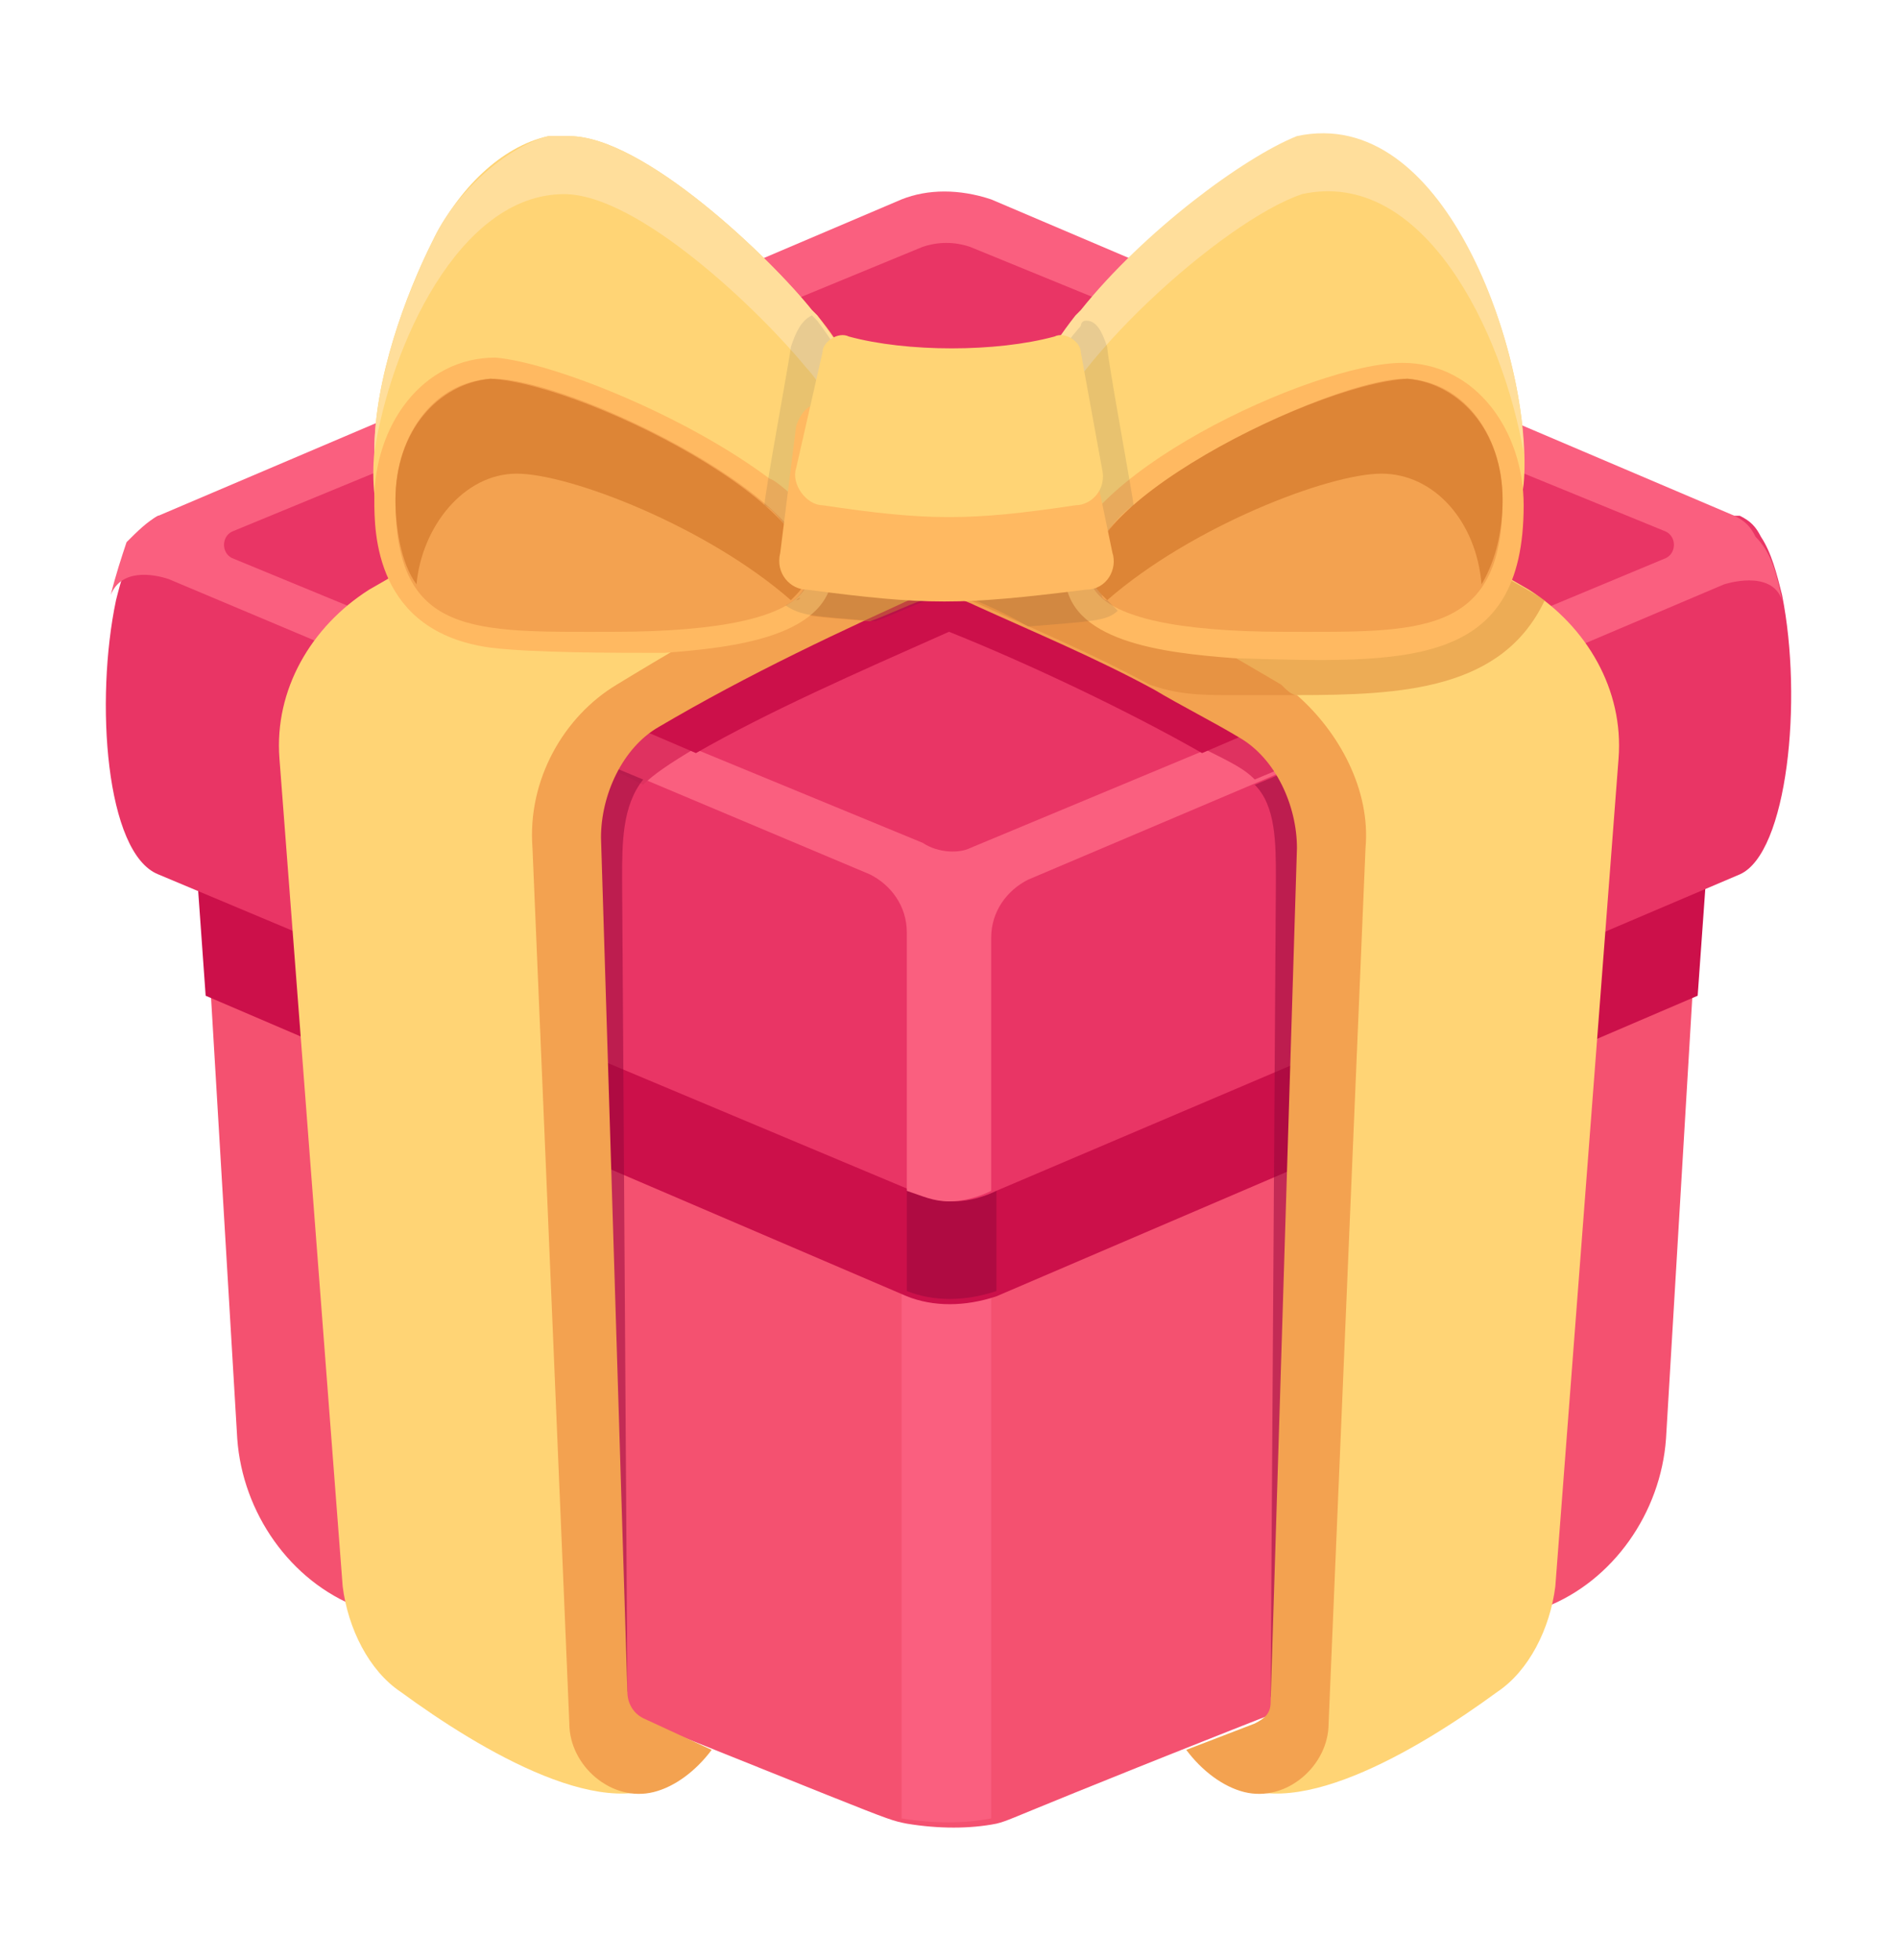 <svg width="31" height="32" viewBox="0 0 31 32" fill="none" xmlns="http://www.w3.org/2000/svg">
<g id="gift-box 1" clip-path="url(#clip0_7243_35685)">
<g id="Group">
<path id="Vector" d="M27.814 13.848L27.642 16.259L27.211 23.492C27.125 24.698 26.35 25.817 25.231 26.248C16.361 29.692 16.62 29.692 16.275 29.778C15.845 29.864 15.328 29.864 14.811 29.778C14.381 29.692 14.725 29.778 5.856 26.248C4.736 25.817 3.961 24.698 3.875 23.492L3.445 16.259L3.272 13.848L15.5 17.723L27.814 13.848Z" fill="#F45170"/>
<path id="Vector_2" d="M16.189 19.273V29.692C15.759 29.778 15.242 29.778 14.726 29.692V19.273C15.242 19.531 15.759 19.531 16.189 19.273Z" fill="#FA5F7F"/>
<path id="Vector_3" d="M3.187 13.848L3.359 16.259L14.812 21.167C15.242 21.339 15.759 21.339 16.275 21.167L27.728 16.259L27.9 13.848L15.5 17.723L3.187 13.848Z" fill="#CC104A"/>
<path id="Vector_4" opacity="0.5" d="M14.812 19.273V21.081C15.242 21.253 15.759 21.253 16.275 21.081V19.273C15.759 19.531 15.242 19.531 14.812 19.273Z" fill="#93073A"/>
<path id="Vector_5" d="M28.417 14.277L16.275 19.444C16.103 19.53 15.845 19.616 15.586 19.616C15.328 19.616 15.156 19.53 14.898 19.444L2.584 14.277C1.723 13.933 1.55 11.436 1.895 9.8C1.981 9.455 2.067 9.197 2.153 8.939C2.325 8.68 2.412 8.508 2.584 8.422H28.417C28.589 8.508 28.675 8.594 28.762 8.766C28.934 9.025 29.02 9.369 29.106 9.714C29.45 11.436 29.192 13.933 28.417 14.277Z" fill="#E93565"/>
<path id="Vector_6" d="M29.106 9.801C28.934 9.284 28.159 9.542 28.159 9.542L16.792 14.364C16.448 14.537 16.189 14.881 16.189 15.312V19.445C16.017 19.531 15.759 19.617 15.5 19.617C15.242 19.617 15.07 19.531 14.811 19.445V15.226C14.811 14.795 14.553 14.451 14.209 14.278L2.756 9.456C2.497 9.37 1.981 9.284 1.809 9.714C1.895 9.37 1.981 9.112 2.067 8.853C2.239 8.681 2.411 8.509 2.584 8.423L14.725 3.256C15.156 3.084 15.672 3.084 16.189 3.256L28.331 8.423C28.503 8.509 28.589 8.595 28.675 8.767C28.934 9.026 29.02 9.37 29.106 9.801Z" fill="#FA5F7F"/>
<path id="Vector_7" d="M15.844 13.848L27.211 9.112C27.383 9.026 27.383 8.767 27.211 8.681L15.844 4.031C15.586 3.945 15.327 3.945 15.069 4.031L3.788 8.681C3.616 8.767 3.616 9.026 3.788 9.112L15.069 13.762C15.327 13.934 15.672 13.934 15.844 13.848Z" fill="#E93565"/>
<path id="Vector_8" d="M21.527 12.297L20.494 12.728C20.322 12.555 20.149 12.469 19.633 12.211L20.838 11.694C21.097 11.953 21.355 12.125 21.527 12.297ZM10.505 12.814L9.472 12.297C9.644 12.039 9.902 11.867 10.161 11.694L11.366 12.211C10.936 12.469 10.677 12.642 10.505 12.814Z" fill="#DF3260"/>
<path id="Vector_9" d="M15.5 8.853C16.706 9.455 19.289 10.833 20.839 11.78L19.633 12.297C18.428 11.608 16.792 10.833 15.5 10.316C13.95 11.005 12.572 11.608 11.367 12.297L10.161 11.78C11.539 10.919 14.036 9.541 15.5 8.853Z" fill="#CC104A"/>
<g id="Group_2">
<path id="Vector_10" d="M11.367 6.701C9.472 7.735 7.664 8.682 6.028 9.629C5.08 10.232 4.478 11.265 4.564 12.384L5.597 25.904C5.683 26.593 6.028 27.282 6.544 27.626C7.836 28.573 9.989 29.865 11.022 29.004L9.903 28.229L9.644 12.04L15.5 8.768V6.701H11.367Z" fill="#FFD475"/>
<path id="Vector_11" opacity="0.5" d="M10.161 14.366L10.247 27.627L9.644 26.593C9.127 14.021 8.783 13.332 9.472 12.299L10.505 12.729C10.161 13.16 10.161 13.763 10.161 14.366Z" fill="#93073A"/>
<path id="Vector_12" d="M8.697 13.848L9.299 28.143C9.299 28.831 9.988 29.434 10.677 29.262C11.022 29.176 11.366 28.918 11.624 28.573L10.505 28.056C10.333 27.97 10.247 27.798 10.247 27.626L9.816 13.676C9.816 12.987 10.161 12.212 10.763 11.868C12.227 11.007 13.691 10.318 15.413 9.543V8.251C13.777 9.026 11.624 10.232 10.074 11.179C9.213 11.695 8.611 12.729 8.697 13.848Z" fill="#F3A250"/>
<path id="Vector_13" d="M19.633 6.701C21.528 7.648 23.336 8.682 24.972 9.629C25.919 10.232 26.522 11.265 26.436 12.384L25.403 25.904C25.317 26.593 24.972 27.282 24.456 27.626C23.164 28.573 21.011 29.865 19.978 29.004L21.097 28.229L21.356 12.04L15.5 8.768V6.701H19.633Z" fill="#FFD475"/>
<path id="Vector_14" opacity="0.5" d="M20.839 14.365L20.753 27.712L21.441 26.593C21.786 14.021 22.216 13.418 21.527 12.385L20.494 12.815C20.839 13.16 20.839 13.762 20.839 14.365Z" fill="#93073A"/>
<path id="Vector_15" d="M22.303 13.848L21.7 28.143C21.7 28.831 21.011 29.434 20.322 29.262C19.978 29.176 19.633 28.918 19.375 28.573L20.494 28.143C20.666 28.056 20.753 27.97 20.753 27.798L21.183 13.848C21.183 13.159 20.839 12.384 20.236 12.04C19.805 11.781 19.289 11.523 18.858 11.265C17.911 10.748 16.878 10.318 15.93 9.887C15.758 9.801 15.672 9.801 15.586 9.715V8.251C16.017 8.509 16.447 8.682 16.878 8.94C18.255 9.629 19.461 10.318 20.925 11.179C21.011 11.265 21.097 11.351 21.183 11.351C21.872 11.954 22.389 12.901 22.303 13.848Z" fill="#F3A250"/>
</g>
<g id="Group_3">
<path id="Vector_16" d="M14.122 7.131C14.122 7.217 14.036 7.389 14.036 7.475C13.605 8.767 13.002 9.456 11.625 9.112C10.764 8.853 7.319 9.628 7.061 9.542C6.286 9.198 6.027 8.337 6.113 7.389C6.113 6.184 6.63 4.806 7.061 3.945C7.491 3.084 8.18 2.395 8.955 2.223C9.041 2.223 9.213 2.223 9.3 2.223C10.505 2.223 12.572 4.203 13.261 5.064L13.347 5.15C13.777 5.667 14.036 6.184 14.122 6.614C14.122 6.873 14.122 7.045 14.122 7.131Z" fill="#FFD475"/>
<path id="Vector_17" d="M14.123 7.131C14.123 7.217 14.037 7.389 14.037 7.475C13.864 6.959 13.348 6.184 13.175 6.012C12.4 5.064 10.42 3.17 9.214 3.17C7.492 3.17 6.373 5.667 6.114 7.389C6.114 6.184 6.631 4.806 7.061 3.945C7.406 3.17 8.267 2.395 8.956 2.223C9.042 2.223 9.214 2.223 9.3 2.223C10.506 2.223 12.573 4.203 13.261 5.064L13.348 5.15C13.864 5.839 14.037 6.27 14.123 6.614C14.123 6.873 14.123 7.045 14.123 7.131Z" fill="#FFDE9B"/>
<path id="Vector_18" opacity="0.5" d="M15.069 9.8C14.811 9.886 14.466 10.058 14.208 10.145C13.175 10.058 13.002 10.058 12.744 9.886C12.83 9.886 12.916 9.8 12.916 9.714C13.261 9.37 13.089 9.025 12.83 8.681H13.95L14.122 8.853L15.069 9.8Z" fill="#DD8536"/>
<path id="Vector_19" d="M6.114 8.164C6.114 8.681 6.114 10.317 8.009 10.575C8.698 10.661 10.075 10.661 10.85 10.661C11.97 10.575 13.606 10.403 13.606 9.283C13.606 9.111 13.52 8.853 13.434 8.681C13.261 8.336 12.659 7.819 12.573 7.819C11.195 6.786 9.042 5.925 8.095 5.839C6.889 5.839 6.114 6.958 6.114 8.164Z" fill="#FFB961"/>
<path id="Vector_20" d="M9.99 10.317C17.395 10.317 10.076 6.27 8.095 6.184C7.148 6.184 6.459 7.045 6.459 8.164C6.459 10.403 7.751 10.317 9.99 10.317Z" fill="#F3A250"/>
<path id="Vector_21" d="M13.002 9.8C13.088 9.713 13.088 9.8 13.002 9.8V9.8Z" fill="#F3A250"/>
<path id="Vector_22" d="M6.459 8.164C6.459 8.595 6.545 9.197 6.803 9.542C6.89 8.595 7.578 7.734 8.44 7.734C9.301 7.734 11.54 8.595 12.917 9.8C12.917 9.8 12.917 9.8 13.003 9.714C14.123 8.595 9.645 6.27 8.009 6.184C7.148 6.27 6.459 7.045 6.459 8.164Z" fill="#DD8536"/>
<path id="Vector_23" d="M16.878 7.13C17.222 8.507 17.911 9.541 19.375 9.024C20.236 8.766 23.681 9.541 23.939 9.455C24.542 9.196 24.8 8.593 24.886 7.905C25.058 6.01 23.681 1.705 21.183 2.307C20.322 2.566 18.686 3.857 17.653 5.149L17.567 5.235C17.05 5.924 16.706 6.613 16.878 7.13Z" fill="#FFD475"/>
<path id="Vector_24" d="M24.885 7.389C24.541 5.408 23.249 2.739 21.269 3.169C19.977 3.6 17.308 6.011 16.963 7.389C16.791 6.872 16.619 6.355 17.566 5.15L17.652 5.064C18.685 3.772 20.322 2.566 21.183 2.222C23.594 1.705 24.885 5.666 24.885 7.389Z" fill="#FFDE9B"/>
<path id="Vector_25" opacity="0.5" d="M25.231 9.8C24.542 11.264 22.906 11.35 21.184 11.35C20.753 11.35 20.409 11.35 19.978 11.35C19.289 11.35 19.031 11.264 18.773 11.178C17.825 10.661 16.792 10.231 15.845 9.8L16.706 8.853L16.878 8.681H23.25C23.853 9.025 24.973 9.628 25.231 9.8Z" fill="#DD8536"/>
<path id="Vector_26" d="M17.395 9.369C17.395 10.489 19.031 10.661 20.15 10.747C22.992 10.833 24.886 10.919 24.886 8.25C24.886 7.044 24.111 5.925 22.906 5.925C21.442 5.925 17.395 7.819 17.395 9.369Z" fill="#FFB961"/>
<path id="Vector_27" d="M21.01 10.317C13.605 10.317 21.01 6.27 22.905 6.184C23.852 6.184 24.541 7.045 24.541 8.164C24.541 10.403 23.163 10.317 21.01 10.317Z" fill="#F3A250"/>
<path id="Vector_28" d="M24.542 8.164C24.542 8.595 24.456 9.111 24.198 9.542C24.112 8.509 23.423 7.734 22.562 7.734C21.701 7.734 19.462 8.595 18.084 9.8C18.084 9.8 18.084 9.8 17.998 9.714C16.878 8.595 21.356 6.27 22.992 6.184C23.853 6.27 24.542 7.045 24.542 8.164Z" fill="#DD8536"/>
<g id="Group_4" opacity="0.1">
<path id="Vector_29" d="M18.514 8.249C18.256 8.422 17.911 8.852 17.825 9.197C17.825 9.369 17.825 9.541 17.997 9.713C17.997 9.713 17.997 9.799 18.084 9.799C18.17 9.886 18.17 9.886 18.256 9.972C18.084 10.144 17.825 10.144 16.792 10.23C16.361 9.972 15.931 9.799 15.5 9.627C15.328 9.713 15.242 9.713 15.156 9.799C14.897 9.886 14.553 10.058 14.295 10.144C13.261 10.058 13.089 10.058 12.831 9.886C13.175 9.713 13.434 9.283 12.917 8.68C12.745 8.508 12.659 8.336 12.486 8.249C12.486 8.077 12.917 5.752 12.917 5.666C13.003 5.408 13.089 5.236 13.261 5.149L13.347 5.236C13.864 5.924 14.209 6.613 14.036 7.13C13.864 7.733 13.692 8.336 13.261 8.68C13.347 8.852 13.434 9.024 13.434 9.197C13.606 9.111 13.864 8.938 14.122 8.852C14.639 8.68 15.07 8.422 15.5 8.249C16.189 8.594 16.792 8.938 17.481 9.283C17.481 9.111 17.567 8.938 17.653 8.766C17.309 8.336 17.05 7.819 16.878 7.216C16.706 6.699 17.05 6.011 17.653 5.322C17.653 5.322 17.653 5.236 17.739 5.236C17.911 5.236 17.997 5.408 18.084 5.666C18.084 5.838 18.514 8.163 18.514 8.249Z" fill="#111D33"/>
</g>
<g id="Group_5">
<path id="Vector_30" d="M12.744 9.025C12.658 9.37 12.917 9.628 13.175 9.628C15.155 9.886 15.672 9.886 17.739 9.628C18.083 9.628 18.256 9.284 18.169 9.025L17.739 6.959C17.739 6.7 17.48 6.614 17.222 6.614C16.103 6.873 14.639 6.873 13.519 6.614C13.261 6.528 13.089 6.7 13.003 6.959L12.744 9.025Z" fill="#FFB961"/>
</g>
<g id="Group_6">
<path id="Vector_31" d="M13.003 7.647C12.917 7.906 13.175 8.25 13.434 8.25C15.156 8.508 15.845 8.508 17.567 8.25C17.825 8.25 18.084 7.992 17.998 7.647L17.653 5.753C17.653 5.581 17.395 5.408 17.223 5.495C16.275 5.753 14.812 5.753 13.864 5.495C13.692 5.408 13.434 5.581 13.434 5.753L13.003 7.647Z" fill="#FFD475"/>
</g>
</g>
</g>
</g>
<defs>
<clipPath id="clip0_7243_35685">
<rect width="31" height="31" fill="white" transform="translate(0 0.5)"/>
</clipPath>
</defs>
</svg>
